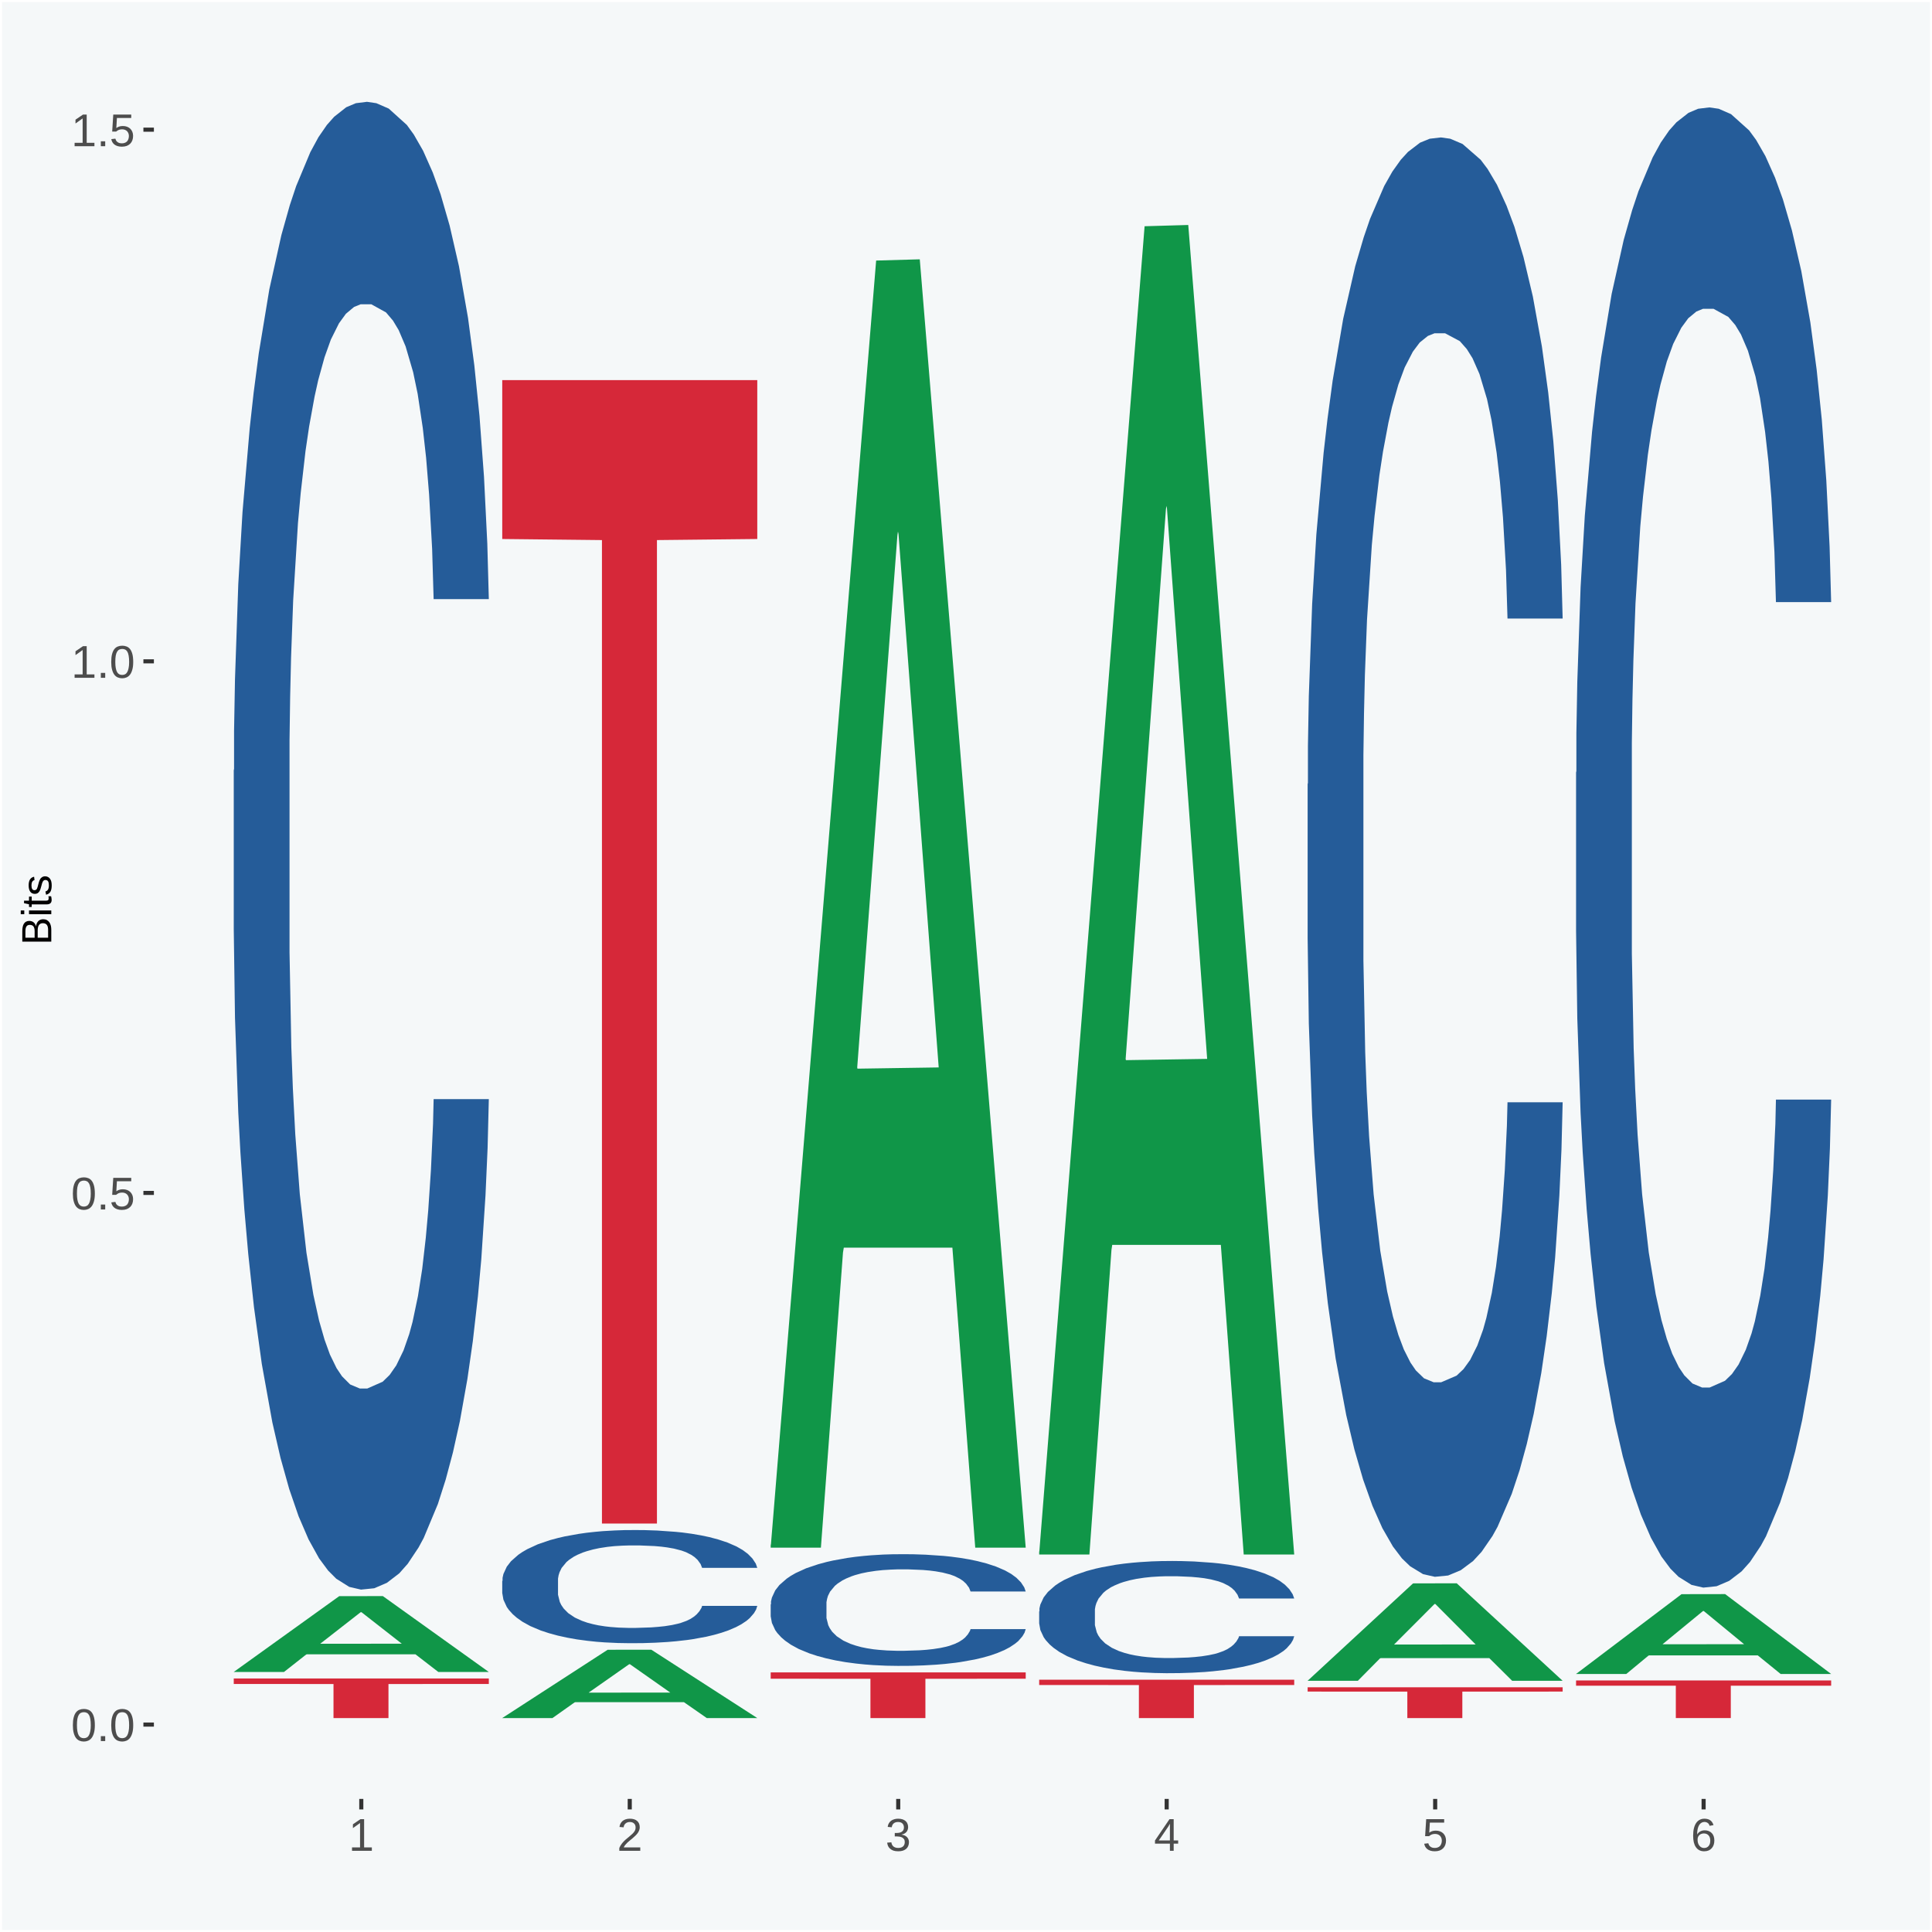 <?xml version="1.0" encoding="UTF-8"?>
<svg xmlns="http://www.w3.org/2000/svg" xmlns:xlink="http://www.w3.org/1999/xlink" width="504pt" height="504pt" viewBox="0 0 504 504" version="1.1">
<defs>
<g>
<symbol overflow="visible" id="glyph0-0">
<path style="stroke:none;" d="M 0.406 0 L 0.406 -8 L 3.594 -8 L 3.594 0 Z M 0.797 -0.406 L 3.188 -0.406 L 3.188 -7.594 L 0.797 -7.594 Z M 0.797 -0.406 "/>
</symbol>
<symbol overflow="visible" id="glyph0-1">
<path style="stroke:none;" d="M 6.203 -4.125 C 6.203 -3.332 6.125 -2.664 5.969 -2.125 C 5.82 -1.582 5.617 -1.145 5.359 -0.812 C 5.098 -0.477 4.789 -0.238 4.438 -0.094 C 4.094 0.051 3.723 0.125 3.328 0.125 C 2.922 0.125 2.539 0.051 2.188 -0.094 C 1.844 -0.238 1.539 -0.477 1.281 -0.812 C 1.031 -1.145 0.832 -1.582 0.688 -2.125 C 0.539 -2.664 0.469 -3.332 0.469 -4.125 C 0.469 -4.957 0.539 -5.645 0.688 -6.188 C 0.832 -6.738 1.035 -7.176 1.297 -7.5 C 1.555 -7.82 1.859 -8.047 2.203 -8.172 C 2.555 -8.305 2.941 -8.375 3.359 -8.375 C 3.754 -8.375 4.125 -8.305 4.469 -8.172 C 4.812 -8.047 5.113 -7.82 5.375 -7.5 C 5.633 -7.176 5.836 -6.738 5.984 -6.188 C 6.129 -5.645 6.203 -4.957 6.203 -4.125 Z M 5.141 -4.125 C 5.141 -4.781 5.098 -5.328 5.016 -5.766 C 4.941 -6.203 4.828 -6.551 4.672 -6.812 C 4.516 -7.07 4.328 -7.254 4.109 -7.359 C 3.891 -7.473 3.641 -7.531 3.359 -7.531 C 3.055 -7.531 2.789 -7.473 2.562 -7.359 C 2.344 -7.254 2.156 -7.07 2 -6.812 C 1.844 -6.551 1.723 -6.203 1.641 -5.766 C 1.566 -5.328 1.531 -4.781 1.531 -4.125 C 1.531 -3.5 1.57 -2.969 1.656 -2.531 C 1.738 -2.094 1.852 -1.742 2 -1.484 C 2.156 -1.223 2.344 -1.035 2.562 -0.922 C 2.789 -0.805 3.047 -0.75 3.328 -0.75 C 3.609 -0.75 3.859 -0.805 4.078 -0.922 C 4.305 -1.035 4.492 -1.223 4.641 -1.484 C 4.797 -1.742 4.914 -2.094 5 -2.531 C 5.094 -2.969 5.141 -3.5 5.141 -4.125 Z M 5.141 -4.125 "/>
</symbol>
<symbol overflow="visible" id="glyph0-2">
<path style="stroke:none;" d="M 1.094 0 L 1.094 -1.281 L 2.234 -1.281 L 2.234 0 Z M 1.094 0 "/>
</symbol>
<symbol overflow="visible" id="glyph0-3">
<path style="stroke:none;" d="M 6.172 -2.688 C 6.172 -2.27 6.109 -1.891 5.984 -1.547 C 5.859 -1.203 5.672 -0.906 5.422 -0.656 C 5.18 -0.414 4.879 -0.223 4.516 -0.078 C 4.148 0.055 3.723 0.125 3.234 0.125 C 2.805 0.125 2.43 0.07 2.109 -0.031 C 1.785 -0.133 1.508 -0.273 1.281 -0.453 C 1.062 -0.629 0.883 -0.836 0.75 -1.078 C 0.625 -1.316 0.535 -1.57 0.484 -1.844 L 1.547 -1.969 C 1.586 -1.812 1.645 -1.66 1.719 -1.516 C 1.801 -1.367 1.91 -1.238 2.047 -1.125 C 2.18 -1.008 2.348 -0.914 2.547 -0.844 C 2.742 -0.781 2.984 -0.75 3.266 -0.75 C 3.535 -0.75 3.781 -0.789 4 -0.875 C 4.227 -0.957 4.422 -1.078 4.578 -1.234 C 4.734 -1.398 4.852 -1.602 4.938 -1.844 C 5.031 -2.082 5.078 -2.359 5.078 -2.672 C 5.078 -2.922 5.035 -3.148 4.953 -3.359 C 4.867 -3.578 4.75 -3.766 4.594 -3.922 C 4.445 -4.078 4.258 -4.195 4.031 -4.281 C 3.812 -4.363 3.562 -4.406 3.281 -4.406 C 3.113 -4.406 2.953 -4.391 2.797 -4.359 C 2.648 -4.328 2.516 -4.285 2.391 -4.234 C 2.266 -4.18 2.148 -4.117 2.047 -4.047 C 1.941 -3.973 1.844 -3.895 1.75 -3.812 L 0.719 -3.812 L 1 -8.25 L 5.688 -8.25 L 5.688 -7.359 L 1.953 -7.359 L 1.797 -4.734 C 1.984 -4.879 2.219 -5.004 2.5 -5.109 C 2.781 -5.211 3.113 -5.266 3.5 -5.266 C 3.914 -5.266 4.285 -5.203 4.609 -5.078 C 4.941 -4.953 5.223 -4.773 5.453 -4.547 C 5.68 -4.316 5.859 -4.047 5.984 -3.734 C 6.109 -3.422 6.172 -3.07 6.172 -2.688 Z M 6.172 -2.688 "/>
</symbol>
<symbol overflow="visible" id="glyph0-4">
<path style="stroke:none;" d="M 0.922 0 L 0.922 -0.891 L 3.016 -0.891 L 3.016 -7.25 L 1.156 -5.922 L 1.156 -6.922 L 3.109 -8.25 L 4.078 -8.25 L 4.078 -0.891 L 6.094 -0.891 L 6.094 0 Z M 0.922 0 "/>
</symbol>
<symbol overflow="visible" id="glyph0-5">
<path style="stroke:none;" d="M 0.609 0 L 0.609 -0.75 C 0.805 -1.207 1.047 -1.609 1.328 -1.953 C 1.617 -2.305 1.922 -2.625 2.234 -2.906 C 2.555 -3.188 2.867 -3.445 3.172 -3.688 C 3.484 -3.938 3.766 -4.18 4.016 -4.422 C 4.266 -4.66 4.469 -4.91 4.625 -5.172 C 4.781 -5.441 4.859 -5.742 4.859 -6.078 C 4.859 -6.316 4.82 -6.523 4.75 -6.703 C 4.676 -6.879 4.57 -7.023 4.438 -7.141 C 4.312 -7.266 4.156 -7.359 3.969 -7.422 C 3.781 -7.484 3.578 -7.516 3.359 -7.516 C 3.141 -7.516 2.938 -7.484 2.75 -7.422 C 2.57 -7.367 2.41 -7.281 2.266 -7.156 C 2.117 -7.039 2 -6.895 1.906 -6.719 C 1.812 -6.551 1.754 -6.352 1.734 -6.125 L 0.656 -6.219 C 0.688 -6.508 0.766 -6.785 0.891 -7.047 C 1.023 -7.316 1.203 -7.551 1.422 -7.75 C 1.648 -7.945 1.922 -8.098 2.234 -8.203 C 2.555 -8.316 2.93 -8.375 3.359 -8.375 C 3.766 -8.375 4.125 -8.328 4.438 -8.234 C 4.758 -8.141 5.031 -7.992 5.25 -7.797 C 5.477 -7.609 5.648 -7.375 5.766 -7.094 C 5.879 -6.812 5.938 -6.488 5.938 -6.125 C 5.938 -5.844 5.883 -5.578 5.781 -5.328 C 5.688 -5.078 5.555 -4.836 5.391 -4.609 C 5.223 -4.379 5.031 -4.16 4.812 -3.953 C 4.594 -3.742 4.363 -3.535 4.125 -3.328 C 3.895 -3.129 3.656 -2.93 3.406 -2.734 C 3.164 -2.535 2.938 -2.336 2.719 -2.141 C 2.508 -1.941 2.32 -1.738 2.156 -1.531 C 1.988 -1.332 1.859 -1.117 1.766 -0.891 L 6.078 -0.891 L 6.078 0 Z M 0.609 0 "/>
</symbol>
<symbol overflow="visible" id="glyph0-6">
<path style="stroke:none;" d="M 6.141 -2.281 C 6.141 -1.906 6.078 -1.566 5.953 -1.266 C 5.836 -0.973 5.66 -0.723 5.422 -0.516 C 5.18 -0.305 4.883 -0.145 4.531 -0.031 C 4.188 0.07 3.789 0.125 3.344 0.125 C 2.832 0.125 2.398 0.062 2.047 -0.062 C 1.703 -0.195 1.414 -0.367 1.188 -0.578 C 0.957 -0.785 0.785 -1.02 0.672 -1.281 C 0.566 -1.551 0.492 -1.832 0.453 -2.125 L 1.547 -2.219 C 1.578 -2 1.633 -1.801 1.719 -1.625 C 1.801 -1.445 1.914 -1.289 2.062 -1.156 C 2.207 -1.031 2.383 -0.93 2.594 -0.859 C 2.801 -0.785 3.051 -0.75 3.344 -0.75 C 3.875 -0.75 4.289 -0.879 4.594 -1.141 C 4.895 -1.41 5.047 -1.801 5.047 -2.312 C 5.047 -2.613 4.977 -2.859 4.844 -3.047 C 4.707 -3.234 4.539 -3.379 4.344 -3.484 C 4.145 -3.586 3.926 -3.656 3.688 -3.688 C 3.445 -3.727 3.227 -3.75 3.031 -3.75 L 2.438 -3.75 L 2.438 -4.656 L 3.016 -4.656 C 3.211 -4.656 3.414 -4.676 3.625 -4.719 C 3.844 -4.758 4.039 -4.832 4.219 -4.938 C 4.395 -5.051 4.539 -5.195 4.656 -5.375 C 4.77 -5.562 4.828 -5.797 4.828 -6.078 C 4.828 -6.523 4.695 -6.875 4.438 -7.125 C 4.188 -7.383 3.801 -7.516 3.281 -7.516 C 2.82 -7.516 2.445 -7.395 2.156 -7.156 C 1.875 -6.914 1.707 -6.578 1.656 -6.141 L 0.594 -6.234 C 0.633 -6.598 0.734 -6.91 0.891 -7.172 C 1.047 -7.441 1.242 -7.664 1.484 -7.844 C 1.734 -8.02 2.008 -8.148 2.312 -8.234 C 2.625 -8.328 2.953 -8.375 3.297 -8.375 C 3.754 -8.375 4.148 -8.316 4.484 -8.203 C 4.816 -8.086 5.086 -7.93 5.297 -7.734 C 5.516 -7.535 5.672 -7.301 5.766 -7.031 C 5.867 -6.77 5.922 -6.488 5.922 -6.188 C 5.922 -5.945 5.883 -5.723 5.812 -5.516 C 5.75 -5.305 5.645 -5.113 5.5 -4.938 C 5.363 -4.77 5.188 -4.625 4.969 -4.5 C 4.75 -4.383 4.488 -4.297 4.188 -4.234 L 4.188 -4.219 C 4.52 -4.176 4.805 -4.098 5.047 -3.984 C 5.297 -3.867 5.5 -3.723 5.656 -3.547 C 5.82 -3.379 5.941 -3.188 6.016 -2.969 C 6.098 -2.75 6.141 -2.52 6.141 -2.281 Z M 6.141 -2.281 "/>
</symbol>
<symbol overflow="visible" id="glyph0-7">
<path style="stroke:none;" d="M 5.156 -1.875 L 5.156 0 L 4.172 0 L 4.172 -1.875 L 0.281 -1.875 L 0.281 -2.688 L 4.062 -8.25 L 5.156 -8.25 L 5.156 -2.703 L 6.328 -2.703 L 6.328 -1.875 Z M 4.172 -7.062 C 4.16 -7.039 4.141 -7.004 4.109 -6.953 C 4.078 -6.898 4.039 -6.836 4 -6.766 C 3.957 -6.691 3.914 -6.617 3.875 -6.547 C 3.844 -6.473 3.812 -6.414 3.781 -6.375 L 1.656 -3.25 C 1.633 -3.219 1.602 -3.176 1.562 -3.125 C 1.531 -3.07 1.492 -3.02 1.453 -2.969 C 1.422 -2.914 1.383 -2.863 1.344 -2.812 C 1.301 -2.77 1.27 -2.734 1.25 -2.703 L 4.172 -2.703 Z M 4.172 -7.062 "/>
</symbol>
<symbol overflow="visible" id="glyph0-8">
<path style="stroke:none;" d="M 6.141 -2.703 C 6.141 -2.285 6.082 -1.906 5.969 -1.562 C 5.852 -1.219 5.68 -0.922 5.453 -0.672 C 5.234 -0.422 4.957 -0.223 4.625 -0.078 C 4.289 0.055 3.91 0.125 3.484 0.125 C 3.004 0.125 2.582 0.031 2.219 -0.156 C 1.863 -0.344 1.566 -0.609 1.328 -0.953 C 1.086 -1.297 0.906 -1.719 0.781 -2.219 C 0.664 -2.727 0.609 -3.301 0.609 -3.938 C 0.609 -4.676 0.676 -5.32 0.812 -5.875 C 0.945 -6.426 1.141 -6.883 1.391 -7.25 C 1.648 -7.625 1.961 -7.906 2.328 -8.094 C 2.691 -8.281 3.102 -8.375 3.562 -8.375 C 3.844 -8.375 4.102 -8.344 4.344 -8.281 C 4.594 -8.227 4.816 -8.133 5.016 -8 C 5.223 -7.875 5.398 -7.703 5.547 -7.484 C 5.703 -7.273 5.828 -7.016 5.922 -6.703 L 4.906 -6.516 C 4.801 -6.867 4.629 -7.125 4.391 -7.281 C 4.148 -7.445 3.867 -7.531 3.547 -7.531 C 3.266 -7.531 3.004 -7.457 2.766 -7.312 C 2.535 -7.176 2.336 -6.973 2.172 -6.703 C 2.004 -6.43 1.875 -6.086 1.781 -5.672 C 1.695 -5.266 1.656 -4.789 1.656 -4.25 C 1.852 -4.602 2.125 -4.875 2.469 -5.062 C 2.812 -5.25 3.207 -5.344 3.656 -5.344 C 4.031 -5.344 4.367 -5.281 4.672 -5.156 C 4.984 -5.031 5.25 -4.852 5.469 -4.625 C 5.688 -4.406 5.852 -4.129 5.969 -3.797 C 6.082 -3.473 6.141 -3.109 6.141 -2.703 Z M 5.078 -2.656 C 5.078 -2.938 5.039 -3.191 4.969 -3.422 C 4.895 -3.66 4.785 -3.859 4.641 -4.016 C 4.504 -4.18 4.332 -4.305 4.125 -4.391 C 3.926 -4.484 3.688 -4.531 3.406 -4.531 C 3.219 -4.531 3.023 -4.5 2.828 -4.438 C 2.629 -4.383 2.453 -4.289 2.297 -4.156 C 2.141 -4.031 2.008 -3.863 1.906 -3.656 C 1.812 -3.457 1.766 -3.207 1.766 -2.906 C 1.766 -2.602 1.801 -2.316 1.875 -2.047 C 1.957 -1.785 2.07 -1.555 2.219 -1.359 C 2.363 -1.172 2.539 -1.02 2.75 -0.906 C 2.957 -0.789 3.191 -0.734 3.453 -0.734 C 3.703 -0.734 3.926 -0.773 4.125 -0.859 C 4.332 -0.953 4.504 -1.082 4.641 -1.25 C 4.785 -1.414 4.895 -1.613 4.969 -1.844 C 5.039 -2.082 5.078 -2.352 5.078 -2.656 Z M 5.078 -2.656 "/>
</symbol>
<symbol overflow="visible" id="glyph1-0">
<path style="stroke:none;" d="M 0 -0.359 L -7.328 -0.359 L -7.328 -3.281 L 0 -3.281 Z M -0.359 -0.734 L -0.359 -2.922 L -6.969 -2.922 L -6.969 -0.734 Z M -0.359 -0.734 "/>
</symbol>
<symbol overflow="visible" id="glyph1-1">
<path style="stroke:none;" d="M -2.125 -6.75 C -1.75 -6.75 -1.426 -6.676 -1.156 -6.531 C -0.883 -6.383 -0.66 -6.18 -0.484 -5.922 C -0.316 -5.672 -0.191 -5.375 -0.109 -5.031 C -0.035 -4.695 0 -4.344 0 -3.969 L 0 -0.906 L -7.562 -0.906 L -7.562 -3.656 C -7.562 -4.07 -7.523 -4.441 -7.453 -4.766 C -7.391 -5.098 -7.281 -5.379 -7.125 -5.609 C -6.977 -5.836 -6.789 -6.008 -6.562 -6.125 C -6.332 -6.25 -6.055 -6.312 -5.734 -6.312 C -5.523 -6.312 -5.328 -6.281 -5.141 -6.219 C -4.953 -6.164 -4.781 -6.078 -4.625 -5.953 C -4.477 -5.836 -4.348 -5.688 -4.234 -5.5 C -4.129 -5.32 -4.047 -5.113 -3.984 -4.875 C -3.953 -5.176 -3.883 -5.441 -3.781 -5.672 C -3.676 -5.91 -3.539 -6.109 -3.375 -6.266 C -3.219 -6.43 -3.031 -6.551 -2.812 -6.625 C -2.602 -6.707 -2.375 -6.75 -2.125 -6.75 Z M -5.609 -5.281 C -6.016 -5.281 -6.305 -5.141 -6.484 -4.859 C -6.66 -4.586 -6.75 -4.188 -6.75 -3.656 L -6.75 -1.922 L -4.344 -1.922 L -4.344 -3.656 C -4.344 -3.957 -4.375 -4.211 -4.438 -4.422 C -4.5 -4.629 -4.582 -4.797 -4.688 -4.922 C -4.801 -5.047 -4.93 -5.133 -5.078 -5.188 C -5.234 -5.25 -5.41 -5.281 -5.609 -5.281 Z M -2.219 -5.719 C -2.457 -5.719 -2.66 -5.672 -2.828 -5.578 C -2.992 -5.492 -3.129 -5.367 -3.234 -5.203 C -3.348 -5.047 -3.426 -4.848 -3.469 -4.609 C -3.52 -4.379 -3.547 -4.125 -3.547 -3.844 L -3.547 -1.922 L -0.828 -1.922 L -0.828 -3.922 C -0.828 -4.18 -0.848 -4.422 -0.891 -4.641 C -0.93 -4.859 -1.004 -5.047 -1.109 -5.203 C -1.211 -5.367 -1.352 -5.492 -1.531 -5.578 C -1.719 -5.672 -1.945 -5.719 -2.219 -5.719 Z M -2.219 -5.719 "/>
</symbol>
<symbol overflow="visible" id="glyph1-2">
<path style="stroke:none;" d="M -7.047 -0.734 L -7.969 -0.734 L -7.969 -1.703 L -7.047 -1.703 Z M 0 -0.734 L -5.812 -0.734 L -5.812 -1.703 L 0 -1.703 Z M 0 -0.734 "/>
</symbol>
<symbol overflow="visible" id="glyph1-3">
<path style="stroke:none;" d="M -0.047 -2.969 C -0.004 -2.82 0.023 -2.672 0.047 -2.516 C 0.078 -2.367 0.094 -2.195 0.094 -2 C 0.094 -1.227 -0.348 -0.844 -1.234 -0.844 L -5.109 -0.844 L -5.109 -0.172 L -5.812 -0.172 L -5.812 -0.875 L -7.109 -1.156 L -7.109 -1.812 L -5.812 -1.812 L -5.812 -2.875 L -5.109 -2.875 L -5.109 -1.812 L -1.438 -1.812 C -1.156 -1.812 -0.957 -1.852 -0.844 -1.938 C -0.738 -2.031 -0.688 -2.191 -0.688 -2.422 C -0.688 -2.516 -0.691 -2.602 -0.703 -2.688 C -0.711 -2.77 -0.727 -2.863 -0.75 -2.969 Z M -0.047 -2.969 "/>
</symbol>
<symbol overflow="visible" id="glyph1-4">
<path style="stroke:none;" d="M -1.609 -5.109 C -1.336 -5.109 -1.094 -5.051 -0.875 -4.938 C -0.664 -4.832 -0.488 -4.68 -0.344 -4.484 C -0.195 -4.285 -0.082 -4.039 0 -3.75 C 0.07 -3.457 0.109 -3.125 0.109 -2.75 C 0.109 -2.406 0.082 -2.098 0.031 -1.828 C -0.02 -1.555 -0.102 -1.316 -0.219 -1.109 C -0.332 -0.91 -0.484 -0.742 -0.672 -0.609 C -0.859 -0.473 -1.086 -0.375 -1.359 -0.312 L -1.531 -1.156 C -1.219 -1.238 -0.988 -1.41 -0.844 -1.672 C -0.695 -1.93 -0.625 -2.289 -0.625 -2.75 C -0.625 -2.957 -0.641 -3.145 -0.672 -3.312 C -0.703 -3.488 -0.75 -3.641 -0.812 -3.766 C -0.883 -3.891 -0.977 -3.984 -1.094 -4.047 C -1.207 -4.117 -1.352 -4.156 -1.531 -4.156 C -1.707 -4.156 -1.848 -4.113 -1.953 -4.031 C -2.066 -3.957 -2.16 -3.844 -2.234 -3.688 C -2.316 -3.539 -2.383 -3.363 -2.438 -3.156 C -2.5 -2.945 -2.562 -2.719 -2.625 -2.469 C -2.688 -2.238 -2.754 -2.008 -2.828 -1.781 C -2.898 -1.551 -3 -1.344 -3.125 -1.156 C -3.25 -0.969 -3.398 -0.816 -3.578 -0.703 C -3.766 -0.586 -4 -0.531 -4.281 -0.531 C -4.812 -0.531 -5.211 -0.719 -5.484 -1.094 C -5.766 -1.477 -5.906 -2.031 -5.906 -2.75 C -5.906 -3.395 -5.789 -3.906 -5.562 -4.281 C -5.332 -4.656 -4.973 -4.895 -4.484 -5 L -4.375 -4.125 C -4.52 -4.094 -4.645 -4.035 -4.75 -3.953 C -4.852 -3.867 -4.938 -3.766 -5 -3.641 C -5.062 -3.516 -5.102 -3.375 -5.125 -3.219 C -5.156 -3.07 -5.172 -2.914 -5.172 -2.75 C -5.172 -2.312 -5.102 -1.988 -4.969 -1.781 C -4.844 -1.582 -4.645 -1.484 -4.375 -1.484 C -4.219 -1.484 -4.086 -1.52 -3.984 -1.594 C -3.879 -1.664 -3.789 -1.77 -3.719 -1.906 C -3.656 -2.051 -3.598 -2.219 -3.547 -2.406 C -3.492 -2.602 -3.438 -2.816 -3.375 -3.047 C -3.332 -3.203 -3.289 -3.359 -3.25 -3.516 C -3.207 -3.68 -3.156 -3.836 -3.094 -3.984 C -3.031 -4.141 -2.957 -4.285 -2.875 -4.422 C -2.789 -4.555 -2.688 -4.672 -2.562 -4.766 C -2.445 -4.867 -2.312 -4.953 -2.156 -5.016 C -2 -5.078 -1.816 -5.109 -1.609 -5.109 Z M -1.609 -5.109 "/>
</symbol>
</g>
<clipPath id="clip1">
  <path d="M 40.148 5.48 L 498.52 5.48 L 498.52 469.281 L 40.148 469.281 Z M 40.148 5.48 "/>
</clipPath>
</defs>
<g id="surface1">
<rect x="0" y="0" width="504" height="504" style="fill:rgb(96.078%,97.255%,97.647%);fill-opacity:1;stroke:none;"/>
<path style="fill:none;stroke-width:1.07;stroke-linecap:round;stroke-linejoin:round;stroke:rgb(100%,100%,100%);stroke-opacity:1;stroke-miterlimit:10;" d="M 0 0 L 504 0 L 504 504 L 0 504 Z M 0 0 " transform="matrix(1,0,0,-1,0,504)"/>
<g clip-path="url(#clip1)" clip-rule="nonzero">
<path style=" stroke:none;fill-rule:nonzero;fill:rgb(96.078%,97.255%,97.647%);fill-opacity:1;" d="M 40.148 469.281 L 498.52 469.281 L 498.52 5.48 L 40.148 5.48 Z M 40.148 469.281 "/>
</g>
<path style=" stroke:none;fill-rule:nonzero;fill:rgb(6.274%,58.824%,28.235%);fill-opacity:1;" d="M 60.98 436.129 L 61.051 436.109 L 88.488 416.391 L 99.871 416.371 L 127.52 436.172 L 114.352 436.172 L 108.379 431.559 L 80.051 431.559 L 79.852 431.629 L 74.078 436.172 L 60.98 436.172 L 60.98 436.129 L 83.621 428.809 L 104.809 428.789 L 94.32 420.59 L 94.18 420.559 L 94.039 420.609 L 83.551 428.789 L 83.621 428.809 Z M 60.98 436.129 "/>
<path style=" stroke:none;fill-rule:nonzero;fill:rgb(14.51%,36.078%,60.001%);fill-opacity:1;" d="M 60.98 200.949 L 61.059 200.59 L 61.059 190.672 L 61.301 177.199 L 62.16 152.391 L 63.262 133.602 L 65.148 111.629 L 66.172 102.41 L 67.512 92.129 L 70.262 75.469 L 73.41 61.301 L 75.609 53.5 L 77.262 48.539 L 80.961 39.68 L 83.078 35.781 L 85.281 32.59 L 87.172 30.461 L 90.32 27.98 L 92.828 26.922 L 95.738 26.559 L 98.18 26.922 L 101.41 28.328 L 106.129 32.59 L 107.93 35.07 L 110.371 39.32 L 112.891 44.988 L 114.93 50.66 L 117.289 58.82 L 119.73 69.449 L 122.09 82.922 L 123.738 95.32 L 125.078 108.441 L 126.262 124.391 L 127.121 141.762 L 127.52 156.289 L 113.121 156.289 L 112.73 143.172 L 111.941 129 L 111.16 119.43 L 110.289 111.629 L 108.961 102.77 L 107.781 97.102 L 105.809 90.359 L 104 86.109 L 102.512 83.629 L 100.699 81.5 L 96.852 79.371 L 94.09 79.371 L 92.359 80.078 L 90.238 81.852 L 88.43 84.34 L 86.309 88.59 L 84.66 93.199 L 83 99.219 L 82.059 103.48 L 80.641 111.27 L 79.699 117.648 L 78.441 128.641 L 77.73 136.441 L 76.48 156.641 L 75.93 171.531 L 75.691 181.809 L 75.531 193.148 L 75.531 248.441 L 76 273.262 L 76.398 283.891 L 77.031 295.941 L 78.211 311.539 L 79.941 326.781 L 81.75 337.77 L 83.238 344.5 L 84.66 349.461 L 86.07 353.359 L 87.801 356.91 L 89.219 359.031 L 91.34 361.16 L 93.859 362.219 L 95.82 362.219 L 99.828 360.449 L 101.641 358.68 L 103.371 356.199 L 105.262 352.301 L 106.75 348.039 L 107.621 344.852 L 109.031 338.121 L 110.141 331.031 L 111.078 322.879 L 111.711 315.789 L 112.422 305.16 L 112.969 293.109 L 113.121 286.73 L 127.52 286.73 L 127.199 299.488 L 126.648 311.891 L 125.551 328.551 L 124.68 338.121 L 123.352 349.82 L 121.93 359.738 L 119.969 370.73 L 118.16 378.879 L 116.27 385.969 L 114.23 392.352 L 110.531 401.211 L 109.191 403.691 L 106.359 407.949 L 104.16 410.43 L 100.93 412.91 L 97.629 414.328 L 94.172 414.68 L 91.102 413.969 L 87.719 411.84 L 85.602 409.719 L 83.238 406.531 L 80.488 401.57 L 77.891 395.539 L 75.449 388.449 L 73.172 380.301 L 71.051 371.078 L 68.301 355.84 L 66.25 340.961 L 64.762 327.129 L 63.738 315.441 L 62.711 300.551 L 62.16 290.27 L 61.301 265.461 L 60.98 242.422 Z M 60.98 200.949 "/>
<path style=" stroke:none;fill-rule:nonzero;fill:rgb(83.922%,15.686%,22.353%);fill-opacity:1;" d="M 60.98 437.859 L 127.52 437.859 L 127.52 439.301 L 101.34 439.309 L 101.34 448.191 L 87 448.191 L 87 439.309 L 60.98 439.301 Z M 60.98 437.859 "/>
<path style=" stroke:none;fill-rule:nonzero;fill:rgb(6.274%,58.824%,28.235%);fill-opacity:1;" d="M 131.02 448.16 L 131.09 448.141 L 158.52 430.371 L 169.91 430.359 L 197.551 448.191 L 184.379 448.191 L 178.41 444.039 L 150.09 444.039 L 149.879 444.109 L 144.121 448.191 L 131.02 448.191 L 131.02 448.16 L 153.648 441.559 L 174.852 441.539 L 164.352 434.16 L 164.219 434.129 L 164.078 434.18 L 153.578 441.539 L 153.648 441.559 Z M 131.02 448.16 "/>
<path style=" stroke:none;fill-rule:nonzero;fill:rgb(14.51%,36.078%,60.001%);fill-opacity:1;" d="M 131.02 412.398 L 131.102 412.379 L 131.102 411.621 L 131.328 410.602 L 132.199 408.711 L 133.301 407.281 L 135.191 405.609 L 136.211 404.91 L 137.551 404.129 L 140.301 402.859 L 143.441 401.781 L 145.648 401.191 L 147.301 400.809 L 150.988 400.141 L 153.121 399.84 L 155.32 399.602 L 157.211 399.43 L 160.352 399.25 L 162.871 399.16 L 165.781 399.141 L 168.219 399.16 L 171.441 399.27 L 176.16 399.602 L 177.969 399.781 L 180.41 400.109 L 182.922 400.539 L 184.969 400.969 L 187.328 401.59 L 189.762 402.398 L 192.121 403.422 L 193.77 404.371 L 195.109 405.371 L 196.289 406.578 L 197.16 407.898 L 197.551 409.012 L 183.16 409.012 L 182.762 408.012 L 181.98 406.93 L 181.191 406.199 L 180.328 405.609 L 178.988 404.93 L 177.809 404.5 L 175.84 403.988 L 174.039 403.672 L 172.539 403.48 L 170.73 403.32 L 166.879 403.16 L 164.129 403.16 L 162.398 403.211 L 160.27 403.34 L 158.461 403.531 L 156.34 403.859 L 154.691 404.211 L 153.039 404.672 L 152.09 404.988 L 150.68 405.578 L 149.73 406.07 L 148.48 406.898 L 147.77 407.5 L 146.512 409.031 L 145.961 410.172 L 145.719 410.949 L 145.57 411.809 L 145.57 416.02 L 146.039 417.91 L 146.43 418.711 L 147.059 419.629 L 148.238 420.82 L 149.969 421.98 L 151.781 422.809 L 153.27 423.328 L 154.691 423.699 L 156.102 424 L 157.84 424.27 L 159.25 424.43 L 161.371 424.59 L 163.891 424.672 L 165.859 424.672 L 169.871 424.539 L 171.68 424.398 L 173.41 424.219 L 175.289 423.922 L 176.789 423.59 L 177.648 423.352 L 179.07 422.84 L 180.172 422.301 L 181.109 421.68 L 181.738 421.141 L 182.449 420.328 L 183 419.422 L 183.16 418.93 L 197.551 418.93 L 197.238 419.898 L 196.68 420.84 L 195.578 422.109 L 194.719 422.84 L 193.379 423.73 L 191.969 424.48 L 190 425.32 L 188.191 425.941 L 186.301 426.48 L 184.262 426.969 L 180.559 427.641 L 179.23 427.828 L 176.391 428.148 L 174.191 428.34 L 170.969 428.531 L 167.672 428.641 L 164.211 428.66 L 161.141 428.609 L 157.762 428.449 L 155.629 428.289 L 153.27 428.039 L 150.52 427.672 L 147.93 427.211 L 145.488 426.672 L 143.211 426.051 L 141.078 425.352 L 138.328 424.191 L 136.289 423.059 L 134.789 422 L 133.77 421.109 L 132.75 419.98 L 132.199 419.199 L 131.328 417.309 L 131.02 415.559 Z M 131.02 412.398 "/>
<path style=" stroke:none;fill-rule:nonzero;fill:rgb(83.922%,15.686%,22.353%);fill-opacity:1;" d="M 131.02 99.16 L 197.551 99.16 L 197.551 140.609 L 171.379 140.891 L 171.379 397.441 L 157.031 397.441 L 157.031 140.891 L 131.02 140.609 Z M 131.02 99.16 "/>
<path style=" stroke:none;fill-rule:nonzero;fill:rgb(6.274%,58.824%,28.235%);fill-opacity:1;" d="M 201.051 403.109 L 201.121 402.801 L 228.559 67.969 L 239.941 67.648 L 267.578 403.738 L 254.41 403.738 L 248.449 325.48 L 220.121 325.48 L 219.91 326.738 L 214.148 403.738 L 201.051 403.738 L 201.051 403.109 L 223.691 278.781 L 244.879 278.461 L 234.391 139.289 L 234.25 138.66 L 234.109 139.609 L 223.621 278.461 L 223.691 278.781 Z M 201.051 403.109 "/>
<path style=" stroke:none;fill-rule:nonzero;fill:rgb(14.51%,36.078%,60.001%);fill-opacity:1;" d="M 201.051 418.531 L 201.129 418.512 L 201.129 417.762 L 201.371 416.75 L 202.23 414.891 L 203.328 413.48 L 205.219 411.828 L 206.238 411.129 L 207.578 410.359 L 210.328 409.109 L 213.48 408.051 L 215.68 407.461 L 217.328 407.09 L 221.031 406.422 L 223.148 406.129 L 225.352 405.891 L 227.238 405.73 L 230.391 405.539 L 232.898 405.461 L 235.809 405.441 L 238.25 405.461 L 241.469 405.57 L 246.191 405.891 L 248 406.078 L 250.441 406.398 L 252.961 406.82 L 255 407.25 L 257.359 407.859 L 259.801 408.66 L 262.16 409.672 L 263.809 410.602 L 265.148 411.59 L 266.328 412.781 L 267.191 414.09 L 267.578 415.18 L 253.191 415.18 L 252.801 414.199 L 252.012 413.129 L 251.23 412.41 L 250.359 411.828 L 249.02 411.16 L 247.84 410.73 L 245.879 410.23 L 244.07 409.91 L 242.578 409.719 L 240.77 409.559 L 236.91 409.398 L 234.16 409.398 L 232.43 409.461 L 230.309 409.59 L 228.5 409.781 L 226.371 410.102 L 224.719 410.441 L 223.07 410.891 L 222.129 411.211 L 220.711 411.801 L 219.77 412.281 L 218.512 413.102 L 217.801 413.691 L 216.539 415.211 L 215.988 416.32 L 215.762 417.102 L 215.602 417.949 L 215.602 422.102 L 216.07 423.961 L 216.469 424.762 L 217.09 425.672 L 218.27 426.84 L 220 427.98 L 221.809 428.809 L 223.309 429.309 L 224.719 429.691 L 226.141 429.98 L 227.871 430.25 L 229.281 430.398 L 231.41 430.559 L 233.922 430.641 L 235.891 430.641 L 239.898 430.512 L 241.711 430.379 L 243.441 430.191 L 245.328 429.898 L 246.82 429.578 L 247.691 429.34 L 249.102 428.828 L 250.199 428.301 L 251.148 427.691 L 251.781 427.16 L 252.48 426.359 L 253.031 425.449 L 253.191 424.98 L 267.578 424.98 L 267.27 425.93 L 266.719 426.859 L 265.621 428.121 L 264.75 428.828 L 263.422 429.711 L 262 430.461 L 260.031 431.281 L 258.23 431.898 L 256.34 432.43 L 254.289 432.91 L 250.602 433.57 L 249.262 433.762 L 246.43 434.078 L 244.23 434.262 L 241 434.449 L 237.699 434.559 L 234.238 434.578 L 231.172 434.531 L 227.789 434.371 L 225.672 434.211 L 223.309 433.969 L 220.559 433.602 L 217.961 433.148 L 215.52 432.609 L 213.238 432 L 211.121 431.309 L 208.371 430.172 L 206.32 429.051 L 204.828 428.012 L 203.801 427.129 L 202.781 426.012 L 202.23 425.238 L 201.371 423.379 L 201.051 421.648 Z M 201.051 418.531 "/>
<path style=" stroke:none;fill-rule:nonzero;fill:rgb(83.922%,15.686%,22.353%);fill-opacity:1;" d="M 201.051 436.281 L 267.578 436.281 L 267.578 437.93 L 241.41 437.941 L 241.41 448.191 L 227.07 448.191 L 227.07 437.941 L 201.051 437.93 Z M 201.051 436.281 "/>
<path style=" stroke:none;fill-rule:nonzero;fill:rgb(6.274%,58.824%,28.235%);fill-opacity:1;" d="M 271.09 404.871 L 271.148 404.539 L 298.59 59.02 L 309.98 58.691 L 337.621 405.52 L 324.449 405.52 L 318.48 324.75 L 290.148 324.75 L 289.949 326.059 L 284.191 405.52 L 271.09 405.52 L 271.09 404.871 L 293.719 276.559 L 314.91 276.23 L 304.422 132.621 L 304.281 131.969 L 304.148 132.941 L 293.648 276.23 L 293.719 276.559 Z M 271.09 404.871 "/>
<path style=" stroke:none;fill-rule:nonzero;fill:rgb(14.51%,36.078%,60.001%);fill-opacity:1;" d="M 271.09 420.371 L 271.16 420.34 L 271.16 419.59 L 271.398 418.57 L 272.27 416.699 L 273.371 415.289 L 275.25 413.629 L 276.281 412.93 L 277.609 412.16 L 280.371 410.898 L 283.512 409.828 L 285.711 409.238 L 287.359 408.871 L 291.059 408.199 L 293.18 407.91 L 295.391 407.672 L 297.27 407.512 L 300.422 407.32 L 302.941 407.238 L 305.852 407.211 L 308.281 407.238 L 311.512 407.34 L 316.23 407.672 L 318.039 407.852 L 320.469 408.172 L 322.988 408.602 L 325.031 409.031 L 327.391 409.641 L 329.828 410.449 L 332.191 411.461 L 333.84 412.398 L 335.18 413.391 L 336.359 414.59 L 337.219 415.898 L 337.621 417 L 323.23 417 L 322.828 416.012 L 322.051 414.941 L 321.262 414.219 L 320.391 413.629 L 319.059 412.961 L 317.879 412.531 L 315.91 412.02 L 314.102 411.699 L 312.609 411.52 L 310.801 411.359 L 306.949 411.191 L 304.191 411.191 L 302.461 411.25 L 300.34 411.379 L 298.531 411.57 L 296.41 411.891 L 294.762 412.238 L 293.109 412.691 L 292.16 413.012 L 290.75 413.602 L 289.801 414.078 L 288.539 414.91 L 287.84 415.5 L 286.578 417.02 L 286.031 418.148 L 285.789 418.922 L 285.629 419.781 L 285.629 423.949 L 286.109 425.82 L 286.5 426.621 L 287.129 427.531 L 288.309 428.711 L 290.039 429.859 L 291.852 430.691 L 293.34 431.191 L 294.762 431.57 L 296.172 431.859 L 297.898 432.129 L 299.32 432.289 L 301.441 432.449 L 303.961 432.531 L 305.922 432.531 L 309.941 432.398 L 311.738 432.262 L 313.469 432.078 L 315.359 431.781 L 316.859 431.461 L 317.719 431.219 L 319.141 430.711 L 320.238 430.18 L 321.18 429.559 L 321.809 429.031 L 322.52 428.23 L 323.07 427.32 L 323.23 426.84 L 337.621 426.84 L 337.301 427.801 L 336.75 428.73 L 335.648 429.988 L 334.789 430.711 L 333.449 431.59 L 332.031 432.34 L 330.07 433.172 L 328.262 433.789 L 326.371 434.32 L 324.328 434.801 L 320.629 435.469 L 319.289 435.66 L 316.461 435.98 L 314.262 436.172 L 311.039 436.352 L 307.73 436.461 L 304.27 436.488 L 301.211 436.43 L 297.82 436.27 L 295.699 436.109 L 293.34 435.871 L 290.59 435.5 L 287.988 435.039 L 285.559 434.512 L 283.281 433.891 L 281.148 433.199 L 278.398 432.051 L 276.352 430.93 L 274.859 429.879 L 273.84 429 L 272.82 427.879 L 272.27 427.102 L 271.398 425.23 L 271.09 423.488 Z M 271.09 420.371 "/>
<path style=" stroke:none;fill-rule:nonzero;fill:rgb(83.922%,15.686%,22.353%);fill-opacity:1;" d="M 271.09 438.18 L 337.621 438.18 L 337.621 439.57 L 311.449 439.578 L 311.449 448.191 L 297.102 448.191 L 297.102 439.578 L 271.09 439.57 Z M 271.09 438.18 "/>
<path style=" stroke:none;fill-rule:nonzero;fill:rgb(6.274%,58.824%,28.235%);fill-opacity:1;" d="M 341.121 438.422 L 341.191 438.398 L 368.621 413.059 L 380.012 413.031 L 407.648 438.469 L 394.48 438.469 L 388.512 432.551 L 360.191 432.551 L 359.98 432.641 L 354.219 438.469 L 341.121 438.469 L 341.121 438.422 L 363.75 429.012 L 384.949 428.988 L 374.449 418.449 L 374.32 418.41 L 374.18 418.48 L 363.691 428.988 L 363.75 429.012 Z M 341.121 438.422 "/>
<path style=" stroke:none;fill-rule:nonzero;fill:rgb(14.51%,36.078%,60.001%);fill-opacity:1;" d="M 341.121 204.559 L 341.199 204.219 L 341.199 194.621 L 341.43 181.59 L 342.301 157.578 L 343.398 139.41 L 345.289 118.148 L 346.309 109.23 L 347.648 99.289 L 350.398 83.172 L 353.539 69.449 L 355.75 61.91 L 357.398 57.109 L 361.09 48.539 L 363.219 44.77 L 365.422 41.68 L 367.309 39.621 L 370.449 37.219 L 372.969 36.191 L 375.879 35.852 L 378.32 36.191 L 381.539 37.559 L 386.262 41.68 L 388.07 44.078 L 390.512 48.191 L 393.02 53.68 L 395.07 59.172 L 397.43 67.051 L 399.871 77.34 L 402.23 90.371 L 403.879 102.371 L 405.211 115.059 L 406.391 130.488 L 407.262 147.301 L 407.648 161.359 L 393.262 161.359 L 392.871 148.672 L 392.078 134.949 L 391.289 125.691 L 390.43 118.148 L 389.09 109.578 L 387.91 104.09 L 385.949 97.57 L 384.141 93.461 L 382.641 91.059 L 380.828 89 L 376.98 86.941 L 374.23 86.941 L 372.5 87.629 L 370.371 89.34 L 368.57 91.738 L 366.441 95.859 L 364.789 100.32 L 363.141 106.148 L 362.199 110.262 L 360.781 117.809 L 359.84 123.98 L 358.578 134.609 L 357.871 142.148 L 356.609 161.699 L 356.059 176.102 L 355.828 186.039 L 355.672 197.02 L 355.672 250.512 L 356.141 274.52 L 356.531 284.801 L 357.16 296.461 L 358.34 311.551 L 360.07 326.301 L 361.879 336.93 L 363.379 343.441 L 364.789 348.238 L 366.211 352.012 L 367.941 355.441 L 369.352 357.5 L 371.48 359.559 L 373.988 360.59 L 375.961 360.59 L 379.969 358.871 L 381.781 357.16 L 383.512 354.762 L 385.398 350.988 L 386.891 346.871 L 387.75 343.781 L 389.172 337.27 L 390.27 330.41 L 391.219 322.52 L 391.84 315.672 L 392.551 305.379 L 393.102 293.719 L 393.262 287.551 L 407.648 287.551 L 407.34 299.891 L 406.789 311.891 L 405.691 328.012 L 404.82 337.27 L 403.48 348.59 L 402.07 358.191 L 400.102 368.82 L 398.289 376.699 L 396.41 383.559 L 394.359 389.73 L 390.66 398.309 L 389.328 400.711 L 386.5 404.82 L 384.289 407.219 L 381.07 409.621 L 377.77 411 L 374.309 411.34 L 371.238 410.648 L 367.859 408.59 L 365.73 406.539 L 363.379 403.449 L 360.621 398.648 L 358.031 392.82 L 355.59 385.961 L 353.309 378.078 L 351.191 369.16 L 348.43 354.41 L 346.391 340.012 L 344.891 326.641 L 343.871 315.32 L 342.852 300.922 L 342.301 290.98 L 341.43 266.969 L 341.121 244.68 Z M 341.121 204.559 "/>
<path style=" stroke:none;fill-rule:nonzero;fill:rgb(83.922%,15.686%,22.353%);fill-opacity:1;" d="M 341.121 440.16 L 407.648 440.16 L 407.648 441.281 L 381.48 441.289 L 381.48 448.191 L 367.129 448.191 L 367.129 441.289 L 341.121 441.281 Z M 341.121 440.16 "/>
<path style=" stroke:none;fill-rule:nonzero;fill:rgb(6.274%,58.824%,28.235%);fill-opacity:1;" d="M 411.148 436.648 L 411.219 436.629 L 438.66 415.871 L 450.039 415.852 L 477.691 436.691 L 464.52 436.691 L 458.551 431.84 L 430.219 431.84 L 430.02 431.91 L 424.25 436.691 L 411.148 436.691 L 411.148 436.648 L 433.789 428.941 L 454.98 428.922 L 444.488 420.289 L 444.352 420.25 L 444.211 420.309 L 433.719 428.922 L 433.789 428.941 Z M 411.148 436.648 "/>
<path style=" stroke:none;fill-rule:nonzero;fill:rgb(14.51%,36.078%,60.001%);fill-opacity:1;" d="M 411.148 201.52 L 411.23 201.16 L 411.23 191.289 L 411.469 177.891 L 412.328 153.199 L 413.43 134.512 L 415.32 112.648 L 416.34 103.48 L 417.68 93.262 L 420.43 76.68 L 423.578 62.578 L 425.781 54.82 L 427.43 49.879 L 431.129 41.07 L 433.25 37.191 L 435.449 34.012 L 437.34 31.898 L 440.488 29.43 L 443 28.371 L 445.91 28.02 L 448.352 28.371 L 451.578 29.781 L 456.289 34.012 L 458.102 36.48 L 460.539 40.711 L 463.059 46.352 L 465.102 52 L 467.461 60.109 L 469.898 70.691 L 472.262 84.09 L 473.91 96.43 L 475.25 109.48 L 476.43 125.352 L 477.289 142.621 L 477.691 157.078 L 463.289 157.078 L 462.898 144.039 L 462.109 129.93 L 461.328 120.41 L 460.461 112.648 L 459.129 103.828 L 457.949 98.191 L 455.98 91.488 L 454.172 87.262 L 452.68 84.789 L 450.871 82.68 L 447.012 80.559 L 444.262 80.559 L 442.531 81.27 L 440.41 83.031 L 438.602 85.5 L 436.48 89.73 L 434.82 94.309 L 433.172 100.309 L 432.23 104.539 L 430.809 112.301 L 429.871 118.648 L 428.609 129.578 L 427.898 137.34 L 426.648 157.441 L 426.102 172.25 L 425.859 182.469 L 425.699 193.762 L 425.699 248.77 L 426.172 273.449 L 426.57 284.031 L 427.199 296.02 L 428.379 311.539 L 430.109 326.699 L 431.922 337.629 L 433.41 344.328 L 434.82 349.27 L 436.238 353.148 L 437.969 356.68 L 439.391 358.789 L 441.512 360.91 L 444.031 361.969 L 445.988 361.969 L 450 360.199 L 451.809 358.441 L 453.539 355.969 L 455.43 352.09 L 456.922 347.859 L 457.789 344.691 L 459.199 337.988 L 460.309 330.93 L 461.25 322.82 L 461.879 315.77 L 462.59 305.191 L 463.141 293.199 L 463.289 286.852 L 477.691 286.852 L 477.371 299.551 L 476.82 311.891 L 475.719 328.469 L 474.852 337.988 L 473.52 349.621 L 472.102 359.5 L 470.141 370.43 L 468.328 378.539 L 466.441 385.59 L 464.391 391.941 L 460.699 400.762 L 459.359 403.219 L 456.531 407.461 L 454.328 409.922 L 451.102 412.391 L 447.801 413.801 L 444.34 414.16 L 441.27 413.449 L 437.891 411.34 L 435.77 409.219 L 433.41 406.051 L 430.66 401.109 L 428.059 395.109 L 425.621 388.059 L 423.34 379.949 L 421.219 370.781 L 418.469 355.621 L 416.422 340.809 L 414.93 327.051 L 413.91 315.422 L 412.879 300.609 L 412.328 290.379 L 411.469 265.699 L 411.148 242.77 Z M 411.148 201.52 "/>
<path style=" stroke:none;fill-rule:nonzero;fill:rgb(83.922%,15.686%,22.353%);fill-opacity:1;" d="M 411.148 438.379 L 477.691 438.379 L 477.691 439.75 L 451.512 439.75 L 451.512 448.191 L 437.172 448.191 L 437.172 439.75 L 411.148 439.75 Z M 411.148 438.379 "/>
<g style="fill:rgb(30.196%,30.196%,30.196%);fill-opacity:1;">
  <use xlink:href="#glyph0-1" x="18.54" y="454.19"/>
  <use xlink:href="#glyph0-2" x="25.212" y="454.19"/>
  <use xlink:href="#glyph0-1" x="28.548" y="454.19"/>
</g>
<g style="fill:rgb(30.196%,30.196%,30.196%);fill-opacity:1;">
  <use xlink:href="#glyph0-1" x="18.54" y="315.51"/>
  <use xlink:href="#glyph0-2" x="25.212" y="315.51"/>
  <use xlink:href="#glyph0-3" x="28.548" y="315.51"/>
</g>
<g style="fill:rgb(30.196%,30.196%,30.196%);fill-opacity:1;">
  <use xlink:href="#glyph0-4" x="18.54" y="176.82"/>
  <use xlink:href="#glyph0-2" x="25.212" y="176.82"/>
  <use xlink:href="#glyph0-1" x="28.548" y="176.82"/>
</g>
<g style="fill:rgb(30.196%,30.196%,30.196%);fill-opacity:1;">
  <use xlink:href="#glyph0-4" x="18.54" y="38.14"/>
  <use xlink:href="#glyph0-2" x="25.212" y="38.14"/>
  <use xlink:href="#glyph0-3" x="28.548" y="38.14"/>
</g>
<path style="fill:none;stroke-width:1.07;stroke-linecap:butt;stroke-linejoin:round;stroke:rgb(20%,20%,20%);stroke-opacity:1;stroke-miterlimit:10;" d="M 37.41 54.109 L 40.148 54.109 " transform="matrix(1,0,0,-1,0,504)"/>
<path style="fill:none;stroke-width:1.07;stroke-linecap:butt;stroke-linejoin:round;stroke:rgb(20%,20%,20%);stroke-opacity:1;stroke-miterlimit:10;" d="M 37.41 192.801 L 40.148 192.801 " transform="matrix(1,0,0,-1,0,504)"/>
<path style="fill:none;stroke-width:1.07;stroke-linecap:butt;stroke-linejoin:round;stroke:rgb(20%,20%,20%);stroke-opacity:1;stroke-miterlimit:10;" d="M 37.41 331.48 L 40.148 331.48 " transform="matrix(1,0,0,-1,0,504)"/>
<path style="fill:none;stroke-width:1.07;stroke-linecap:butt;stroke-linejoin:round;stroke:rgb(20%,20%,20%);stroke-opacity:1;stroke-miterlimit:10;" d="M 37.41 470.172 L 40.148 470.172 " transform="matrix(1,0,0,-1,0,504)"/>
<path style="fill:none;stroke-width:1.07;stroke-linecap:butt;stroke-linejoin:round;stroke:rgb(20%,20%,20%);stroke-opacity:1;stroke-miterlimit:10;" d="M 94.25 31.98 L 94.25 34.719 " transform="matrix(1,0,0,-1,0,504)"/>
<path style="fill:none;stroke-width:1.07;stroke-linecap:butt;stroke-linejoin:round;stroke:rgb(20%,20%,20%);stroke-opacity:1;stroke-miterlimit:10;" d="M 164.281 31.98 L 164.281 34.719 " transform="matrix(1,0,0,-1,0,504)"/>
<path style="fill:none;stroke-width:1.07;stroke-linecap:butt;stroke-linejoin:round;stroke:rgb(20%,20%,20%);stroke-opacity:1;stroke-miterlimit:10;" d="M 234.32 31.98 L 234.32 34.719 " transform="matrix(1,0,0,-1,0,504)"/>
<path style="fill:none;stroke-width:1.07;stroke-linecap:butt;stroke-linejoin:round;stroke:rgb(20%,20%,20%);stroke-opacity:1;stroke-miterlimit:10;" d="M 304.352 31.98 L 304.352 34.719 " transform="matrix(1,0,0,-1,0,504)"/>
<path style="fill:none;stroke-width:1.07;stroke-linecap:butt;stroke-linejoin:round;stroke:rgb(20%,20%,20%);stroke-opacity:1;stroke-miterlimit:10;" d="M 374.391 31.98 L 374.391 34.719 " transform="matrix(1,0,0,-1,0,504)"/>
<path style="fill:none;stroke-width:1.07;stroke-linecap:butt;stroke-linejoin:round;stroke:rgb(20%,20%,20%);stroke-opacity:1;stroke-miterlimit:10;" d="M 444.422 31.98 L 444.422 34.719 " transform="matrix(1,0,0,-1,0,504)"/>
<g style="fill:rgb(30.196%,30.196%,30.196%);fill-opacity:1;">
  <use xlink:href="#glyph0-4" x="90.91" y="482.82"/>
</g>
<g style="fill:rgb(30.196%,30.196%,30.196%);fill-opacity:1;">
  <use xlink:href="#glyph0-5" x="160.95" y="482.82"/>
</g>
<g style="fill:rgb(30.196%,30.196%,30.196%);fill-opacity:1;">
  <use xlink:href="#glyph0-6" x="230.98" y="482.82"/>
</g>
<g style="fill:rgb(30.196%,30.196%,30.196%);fill-opacity:1;">
  <use xlink:href="#glyph0-7" x="301.02" y="482.82"/>
</g>
<g style="fill:rgb(30.196%,30.196%,30.196%);fill-opacity:1;">
  <use xlink:href="#glyph0-3" x="371.05" y="482.82"/>
</g>
<g style="fill:rgb(30.196%,30.196%,30.196%);fill-opacity:1;">
  <use xlink:href="#glyph0-8" x="441.08" y="482.82"/>
</g>
<g style="fill:rgb(0%,0%,0%);fill-opacity:1;">
  <use xlink:href="#glyph1-1" x="13.38" y="246.55"/>
  <use xlink:href="#glyph1-2" x="13.38" y="239.213"/>
  <use xlink:href="#glyph1-3" x="13.38" y="236.771"/>
  <use xlink:href="#glyph1-4" x="13.38" y="233.713"/>
</g>
</g>
</svg>

